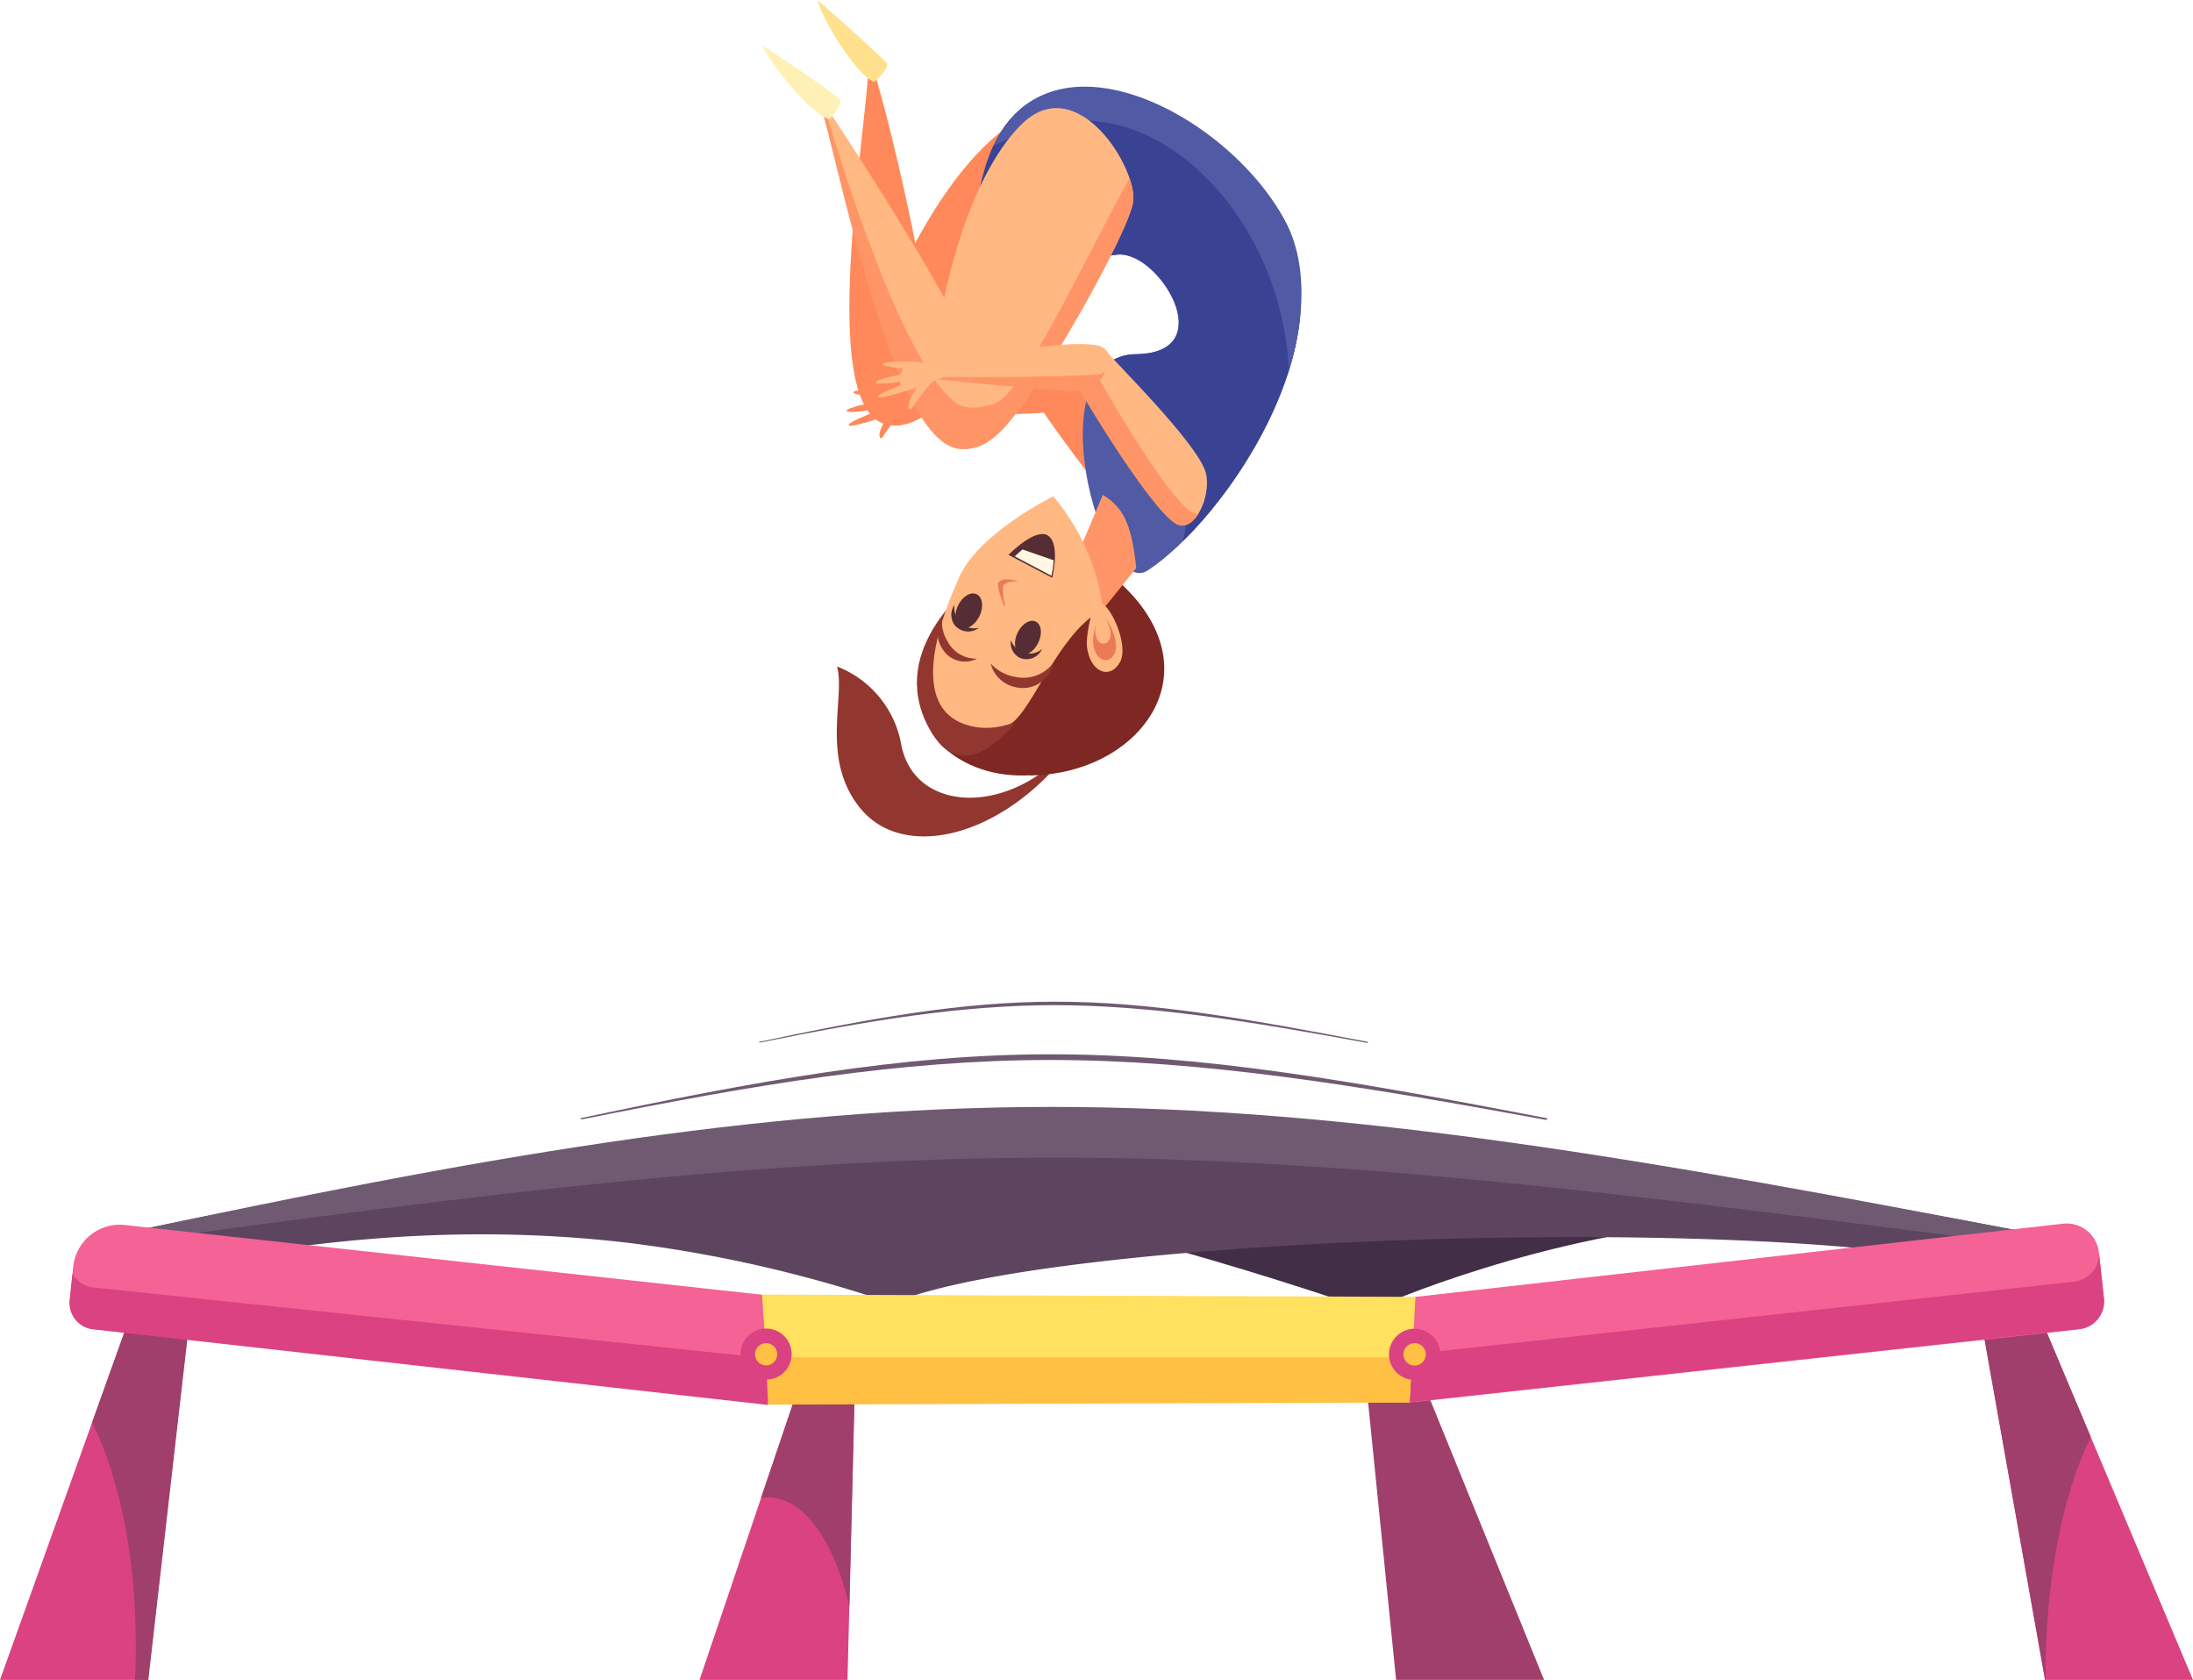 <?xml version="1.0" encoding="UTF-8"?> <svg xmlns="http://www.w3.org/2000/svg" viewBox="0 0 250.92 192.19"> <defs> <style>.cls-1{fill:#432e47;}.cls-2{fill:#5d4560;}.cls-3{fill:#705a72;}.cls-4{fill:#a03f6b;}.cls-5{fill:#db4281;}.cls-6{fill:#f46296;}.cls-7{fill:#ffe05f;}.cls-8{fill:#ffc043;}.cls-9{fill:#913730;}.cls-10{fill:#7f2722;}.cls-11{fill:#ff895a;}.cls-12{fill:#505aa5;}.cls-13{fill:#3a4293;}.cls-14{fill:#ffb882;}.cls-15{fill:#ff9566;}.cls-16{fill:#fff1b6;}.cls-17{fill:#ffe18d;}.cls-18{fill:#ea7b59;}.cls-19{fill:#562d34;}.cls-20{fill:#fff7e1;}</style> </defs> <g id="Слой_2" data-name="Слой 2"> <g id="_1" data-name="1"> <path class="cls-1" d="M135.12,131l-39,4.39c22.08,1.1,59.35,14.11,59.35,14.11h2.19s18.89-8.47,40.49-9.88Z"></path> <path class="cls-2" d="M228.52,145.3l3.89-4.22c-85.64-16.52-138.19-17-218.23,0l7.93,3.53c17.7-3.5,34.17-4.27,49.86-2.41a152.07,152.07,0,0,1,30.12,6.92C120.71,141.26,204.52,138.71,228.52,145.3Z"></path> <path class="cls-3" d="M231.21,142.38l1.2-1.3c-43.23-8.34-78-14.46-112.18-14.44-33.51,0-66.41,6-106,14.44l1.86.83c38-5.12,71.86-9.61,106.38-9.47C156.53,132.58,191.26,137.28,231.21,142.38Z"></path> <path class="cls-3" d="M120.09,121.27c17.4,0,35.13,2.87,56.83,6.86l.16-.18c-21.93-4.23-39.59-7.34-56.92-7.33-17,0-33.7,3.07-53.82,7.33l.26.11C86.41,124.08,103.1,121.28,120.09,121.27Z"></path> <path class="cls-3" d="M120.66,115c11,0,22.12,1.81,35.8,4.32l.1-.11c-13.82-2.66-24.94-4.62-35.86-4.61-10.71,0-21.23,1.92-33.9,4.61l.16.07C99.44,116.74,110,115,120.66,115Z"></path> <polygon class="cls-4" points="155.91 154.24 161.24 154.24 176.67 192.19 159.74 192.19 155.91 154.24"></polygon> <polygon class="cls-5" points="225.52 144.52 230.85 144.52 250.92 192.19 233.99 192.19 225.52 144.52"></polygon> <path class="cls-4" d="M234.05,191.55c0-10.91,2-20.66,5.17-27.16l-8.37-19.87h-5.33L234,192.19h.07C234.06,192,234.05,191.76,234.05,191.55Z"></path> <polygon class="cls-5" points="97.89 155.18 92.56 155.18 80.04 192.19 96.97 192.19 97.89 155.18"></polygon> <path class="cls-4" d="M87.89,171.32c4.12,0,7.66,5.15,9.29,12.56l.71-28.7H92.56L87.07,171.4A4.47,4.47,0,0,1,87.89,171.32Z"></path> <polygon class="cls-5" points="22.39 144.52 17.06 144.52 0 192.19 16.93 192.19 22.39 144.52"></polygon> <path class="cls-4" d="M17.06,144.52l-6.52,18.22c3,6,5,15.11,5,25.36,0,1.38,0,2.75-.11,4.09h1.54l5.46-47.67Z"></path> <path class="cls-6" d="M88.76,148.3l-74.47-8.15a5.36,5.36,0,0,0-5.91,4.74L8,148.68a3.06,3.06,0,0,0,2.71,3.38l77,8.45Z"></path> <path class="cls-5" d="M10.71,147.3a3.14,3.14,0,0,1-2.11-1.13,3.28,3.28,0,0,1-.31-.45l-.32,3a3.11,3.11,0,0,0,.65,2.25,3,3,0,0,0,2.06,1.12l77.21,8.65.27-5.31Z"></path> <path class="cls-6" d="M159.68,148.63,236.05,140a3.71,3.71,0,0,1,4.1,3.29l.58,5.28a3.19,3.19,0,0,1-2.83,3.52l-76.62,8.38Z"></path> <path class="cls-5" d="M240.73,148.55l-.54-5a3.24,3.24,0,0,1-2.92,3.09l-76.72,8.4.73,5.38,76.62-8.38A3.19,3.19,0,0,0,240.73,148.55Z"></path> <polygon class="cls-7" points="161.96 148.37 87.19 148.11 88.01 160.5 161.28 160.45 161.96 148.37"></polygon> <polygon class="cls-8" points="87.64 155.28 87.89 160.7 161.28 160.45 161.57 155.28 87.64 155.28"></polygon> <path class="cls-5" d="M84.74,154.94A2.92,2.92,0,1,0,87.66,152,2.92,2.92,0,0,0,84.74,154.94Z"></path> <circle class="cls-8" cx="87.66" cy="154.94" r="1.27"></circle> <path class="cls-5" d="M158.93,154.94a2.93,2.93,0,1,0,2.93-2.92A2.93,2.93,0,0,0,158.93,154.94Z"></path> <path class="cls-8" d="M160.58,154.94a1.28,1.28,0,1,0,1.28-1.27A1.27,1.27,0,0,0,160.58,154.94Z"></path> <path class="cls-9" d="M120,87.77c-6.57,5.38-15.45,4.55-16.87-2.52a11.79,11.79,0,0,0-7.36-9c1,3.49-2,10.74,2.8,16.38s15.33,3.33,22.9-5.63Z"></path> <path class="cls-10" d="M124.49,63.88c22.16,14.53-4.7,32.23-16.54,21.61C101,79.21,124.49,63.88,124.49,63.88Z"></path> <path class="cls-10" d="M120.43,72.28c1.55,1,7.26,8.28-2.64,16.42,13.55,0,23.24-14,6.7-24.82a88.76,88.76,0,0,0-9.17,8A5.77,5.77,0,0,1,120.43,72.28Z"></path> <path class="cls-11" d="M104.74,45.11c-1.52.1-3.2-.85-4.23-.35-.8.4-1.12,2.85-.61,3.14s4.67-1.5,4.67-1.5Z"></path> <path class="cls-11" d="M103.42,46.8A25.66,25.66,0,0,0,101,50c-.29.33-.62-.06-.12-1.14s.92-1.25.6-1.73S103.89,46.38,103.42,46.8Z"></path> <path class="cls-11" d="M100.38,47c-1,.4-3.39,1.33-3.27,1.66s3.71-.87,3.71-.87Z"></path> <path class="cls-11" d="M100.33,45.93c-1,.22-3.53.73-3.46,1.08s3.76-.22,3.76-.22Z"></path> <path class="cls-11" d="M101.2,44.63c-1,0-3.55-.1-3.56.26s3.66.66,3.66.66Z"></path> <path class="cls-11" d="M131.69,61.61c-2.83-.69-13.12-15.39-14-17.07-.72-1.43,2.4-3.59,4.16-1.79,1.3,1.33,10.57,8.93,12.28,12.35C135.3,57.39,134,62.16,131.69,61.61Z"></path> <path class="cls-11" d="M120.54,42C116,41.55,101,46.4,101,46.4l.23,1.14s17.67,0,18.89-.44S123.68,42.38,120.54,42Z"></path> <path class="cls-11" d="M116.06,14c-9.87,6.17-17.12,25.75-17.43,29.38s2.25,7.3,7.32,4.09,19.1-18.4,20.53-21.92S123.79,9.15,116.06,14Z"></path> <path class="cls-11" d="M101.47,48.57c-7.57-1.65-3-29.15-2.11-40.29l.69,0c2.32,7.72,7.3,29.11,6.22,34C104.64,47.39,103.45,49,101.47,48.57Z"></path> <path class="cls-12" d="M131.35,65.25c9-6,22.56-26.32,15.57-39.28s-29.07-24.71-34.26-6.52S123.3,29.36,128,29.12s11.68,11.26,2,11.4C118.35,40.7,126,68.81,131.35,65.25Z"></path> <path class="cls-13" d="M130,40.52a5.28,5.28,0,0,0-3.74,1.5c2.73.18,11.62,9.56,9.08,19.89,8.42-8.25,17.57-24.8,11.56-35.94-7-13-29.07-24.71-34.26-6.52S123.3,29.36,128,29.12,139.72,40.38,130,40.52Z"></path> <path class="cls-12" d="M118.24,14.85c14-5.29,28.57,10.29,29.22,27.61,1.82-5.77,2.19-12.35-.42-17.2C140.44,13,120.3,2.6,113.7,16.67A33.07,33.07,0,0,1,118.24,14.85Z"></path> <path class="cls-14" d="M116.8,14.3c-8.19,8.27-10.75,29-10.22,32.59s3.87,6.59,8.06,2.31,14.37-22.3,15-26.05S123.22,7.82,116.8,14.3Z"></path> <path class="cls-15" d="M114.83,45.5c-3.76,3.33-6.83-3-7.81-5.8a32.83,32.83,0,0,0-.44,7.19c.53,3.61,3.87,6.59,8.06,2.31s14.37-22.3,15-26.05a6.2,6.2,0,0,0-.4-2.74C125.48,27,118.26,42.45,114.83,45.5Z"></path> <path class="cls-14" d="M109.61,50.68c-5.69,0-12.56-26.69-15.47-37.88l.64-.21c4.66,7.05,17.09,26.38,17.77,31.48C112.81,49.49,111.52,50.68,109.61,50.68Z"></path> <path class="cls-15" d="M114.93,45.35c-.54,1-3.87,1.78-5.28.9C104.5,43,98.3,25.62,94.46,12.69l-.32.11c2.92,11.19,8.7,38.76,16,38.58A4.81,4.81,0,0,0,114.93,45.35Z"></path> <path class="cls-15" d="M122,66.55l4.18-9.93c2.48,1.49,3.31,3.56,3.83,8.37l-5.27,6.53Z"></path> <path class="cls-14" d="M134.8,60c-2.76-.94-11.68-16.5-12.37-18.26-.59-1.49,2.71-3.36,4.3-1.41,1.18,1.45,9.72,9.85,11.12,13.41C138.78,56.12,137,60.75,134.8,60Z"></path> <path class="cls-15" d="M136.62,58.71c-2.75-.94-11.67-16.51-12.37-18.26a1.06,1.06,0,0,1,.06-.87c-1.22.27-2.51,1.59-2.16,2.47.69,1.76,9.89,17,12.65,18,.89.31,1.7-.27,2.3-1.22A1.4,1.4,0,0,1,136.62,58.71Z"></path> <path class="cls-14" d="M125.46,39.5c-4.43-.88-19.87,2.59-19.87,2.59l.13,1.16s17.6,1.58,18.85,1.26S128.56,40.12,125.46,39.5Z"></path> <path class="cls-15" d="M126,42.76c-1.21.34-15,.45-18.79.35l-1.5.14s17.73,1.83,19,1.51c.54-.14,1.24-1.25,1.75-2.22A2,2,0,0,1,126,42.76Z"></path> <path class="cls-16" d="M94.9,13.64C92.68,13,88,7.19,87.25,5.19c0,0,7.62,5,8.89,6.2C96.17,12.41,94.9,13.64,94.9,13.64Z"></path> <path class="cls-17" d="M100,9.38c-2.12-.89-6-7.31-6.47-9.38,0,0,6.89,6,8,7.31C101.39,8.32,100,9.38,100,9.38Z"></path> <path class="cls-14" d="M108.09,41.88c-1.52.09-3.2-.85-4.23-.35-.8.39-1.12,2.84-.61,3.13s4.67-1.49,4.67-1.49Z"></path> <path class="cls-14" d="M106.77,43.57a24.22,24.22,0,0,0-2.44,3.16c-.29.32-.62-.06-.12-1.15s.93-1.24.6-1.72S107.24,43.15,106.77,43.57Z"></path> <path class="cls-14" d="M103.74,43.77c-1,.4-3.4,1.32-3.28,1.65s3.72-.86,3.72-.86Z"></path> <path class="cls-14" d="M103.68,42.7c-1,.22-3.53.72-3.46,1.07s3.76-.21,3.76-.21Z"></path> <path class="cls-14" d="M104.55,41.4c-1,0-3.55-.1-3.56.26s3.66.66,3.66.66Z"></path> <path class="cls-9" d="M123.49,70.84c-4-4.64-6-9.33-9.79-6.26-3.1,2.51-12,9.6-7.58,18.4C112.38,95.3,123.49,70.84,123.49,70.84Z"></path> <path class="cls-14" d="M120.52,56.78c5,5.93,6.32,13.29,5.47,16s-8.13,12.44-15.4,10.15-2.18-13.8-.93-16.72C111.88,61,120.52,56.78,120.52,56.78Z"></path> <path class="cls-10" d="M125.72,70c-4.75,2.82-7.55,11.21-10.12,12.85,0,0,9.1.48,11.35-7C127.6,73.64,125.72,70,125.72,70Z"></path> <path class="cls-14" d="M124.35,73.85c.33,3.16,2.7,3.94,3.81,1.88s-1.43-7.22-2.45-6.7S124.28,73.15,124.35,73.85Z"></path> <path class="cls-18" d="M125.07,73.6c.22,2,1.74,2.52,2.45,1.2s-.92-4.63-1.57-4.3S125,73.15,125.07,73.6Z"></path> <path class="cls-14" d="M125.31,72.34c.14,1.36,1.16,1.7,1.64.81s-.62-3.11-1.06-2.89S125.28,72,125.31,72.34Z"></path> <path class="cls-19" d="M120.39,66.1l-5-2.62s3.09-3.17,4.53-2.2S120.39,66.1,120.39,66.1Z"></path> <path class="cls-18" d="M114.9,69.36l.12-.16a5.35,5.35,0,0,1-.24-2.24,2.06,2.06,0,0,1,2-.32l0,0c-1.37-.57-2.28-.38-2.55,0S114.9,69.36,114.9,69.36Z"></path> <path class="cls-19" d="M116.79,74.5a2.28,2.28,0,0,1-1.12-1.25,1.89,1.89,0,0,0,1,2,1.94,1.94,0,0,0,2.56-1h0A2.13,2.13,0,0,1,116.79,74.5Z"></path> <path class="cls-9" d="M116.22,77.45a4.92,4.92,0,0,1-2.87-1.54,3.71,3.71,0,0,0,3,2.74,3.52,3.52,0,0,0,4.14-2.77h0A4.29,4.29,0,0,1,116.22,77.45Z"></path> <path class="cls-9" d="M108.43,73.39a4.27,4.27,0,0,1-.64-2.7,3.22,3.22,0,0,0,0,3.48,3,3,0,0,0,4,1.18h0A3.64,3.64,0,0,1,108.43,73.39Z"></path> <path class="cls-19" d="M109.65,70.91a2.43,2.43,0,0,1-.45-1.7,2,2,0,0,0,0,2.27,2,2,0,0,0,2.8.35h0A2.23,2.23,0,0,1,109.65,70.91Z"></path> <path class="cls-19" d="M109.62,69.27c-.5,1-.36,2.16.32,2.5s1.62-.24,2.13-1.28.36-2.16-.31-2.5S110.12,68.22,109.62,69.27Z"></path> <path class="cls-19" d="M116.44,72.37c-.5,1-.38,2.12.28,2.44s1.57-.24,2.07-1.26.38-2.1-.27-2.43S116.93,71.35,116.44,72.37Z"></path> <path class="cls-20" d="M117,62.86c-.52.43-.89.8-.89.8l4.19,2.21a10.59,10.59,0,0,0,.26-1.77Z"></path> </g> </g> </svg> 